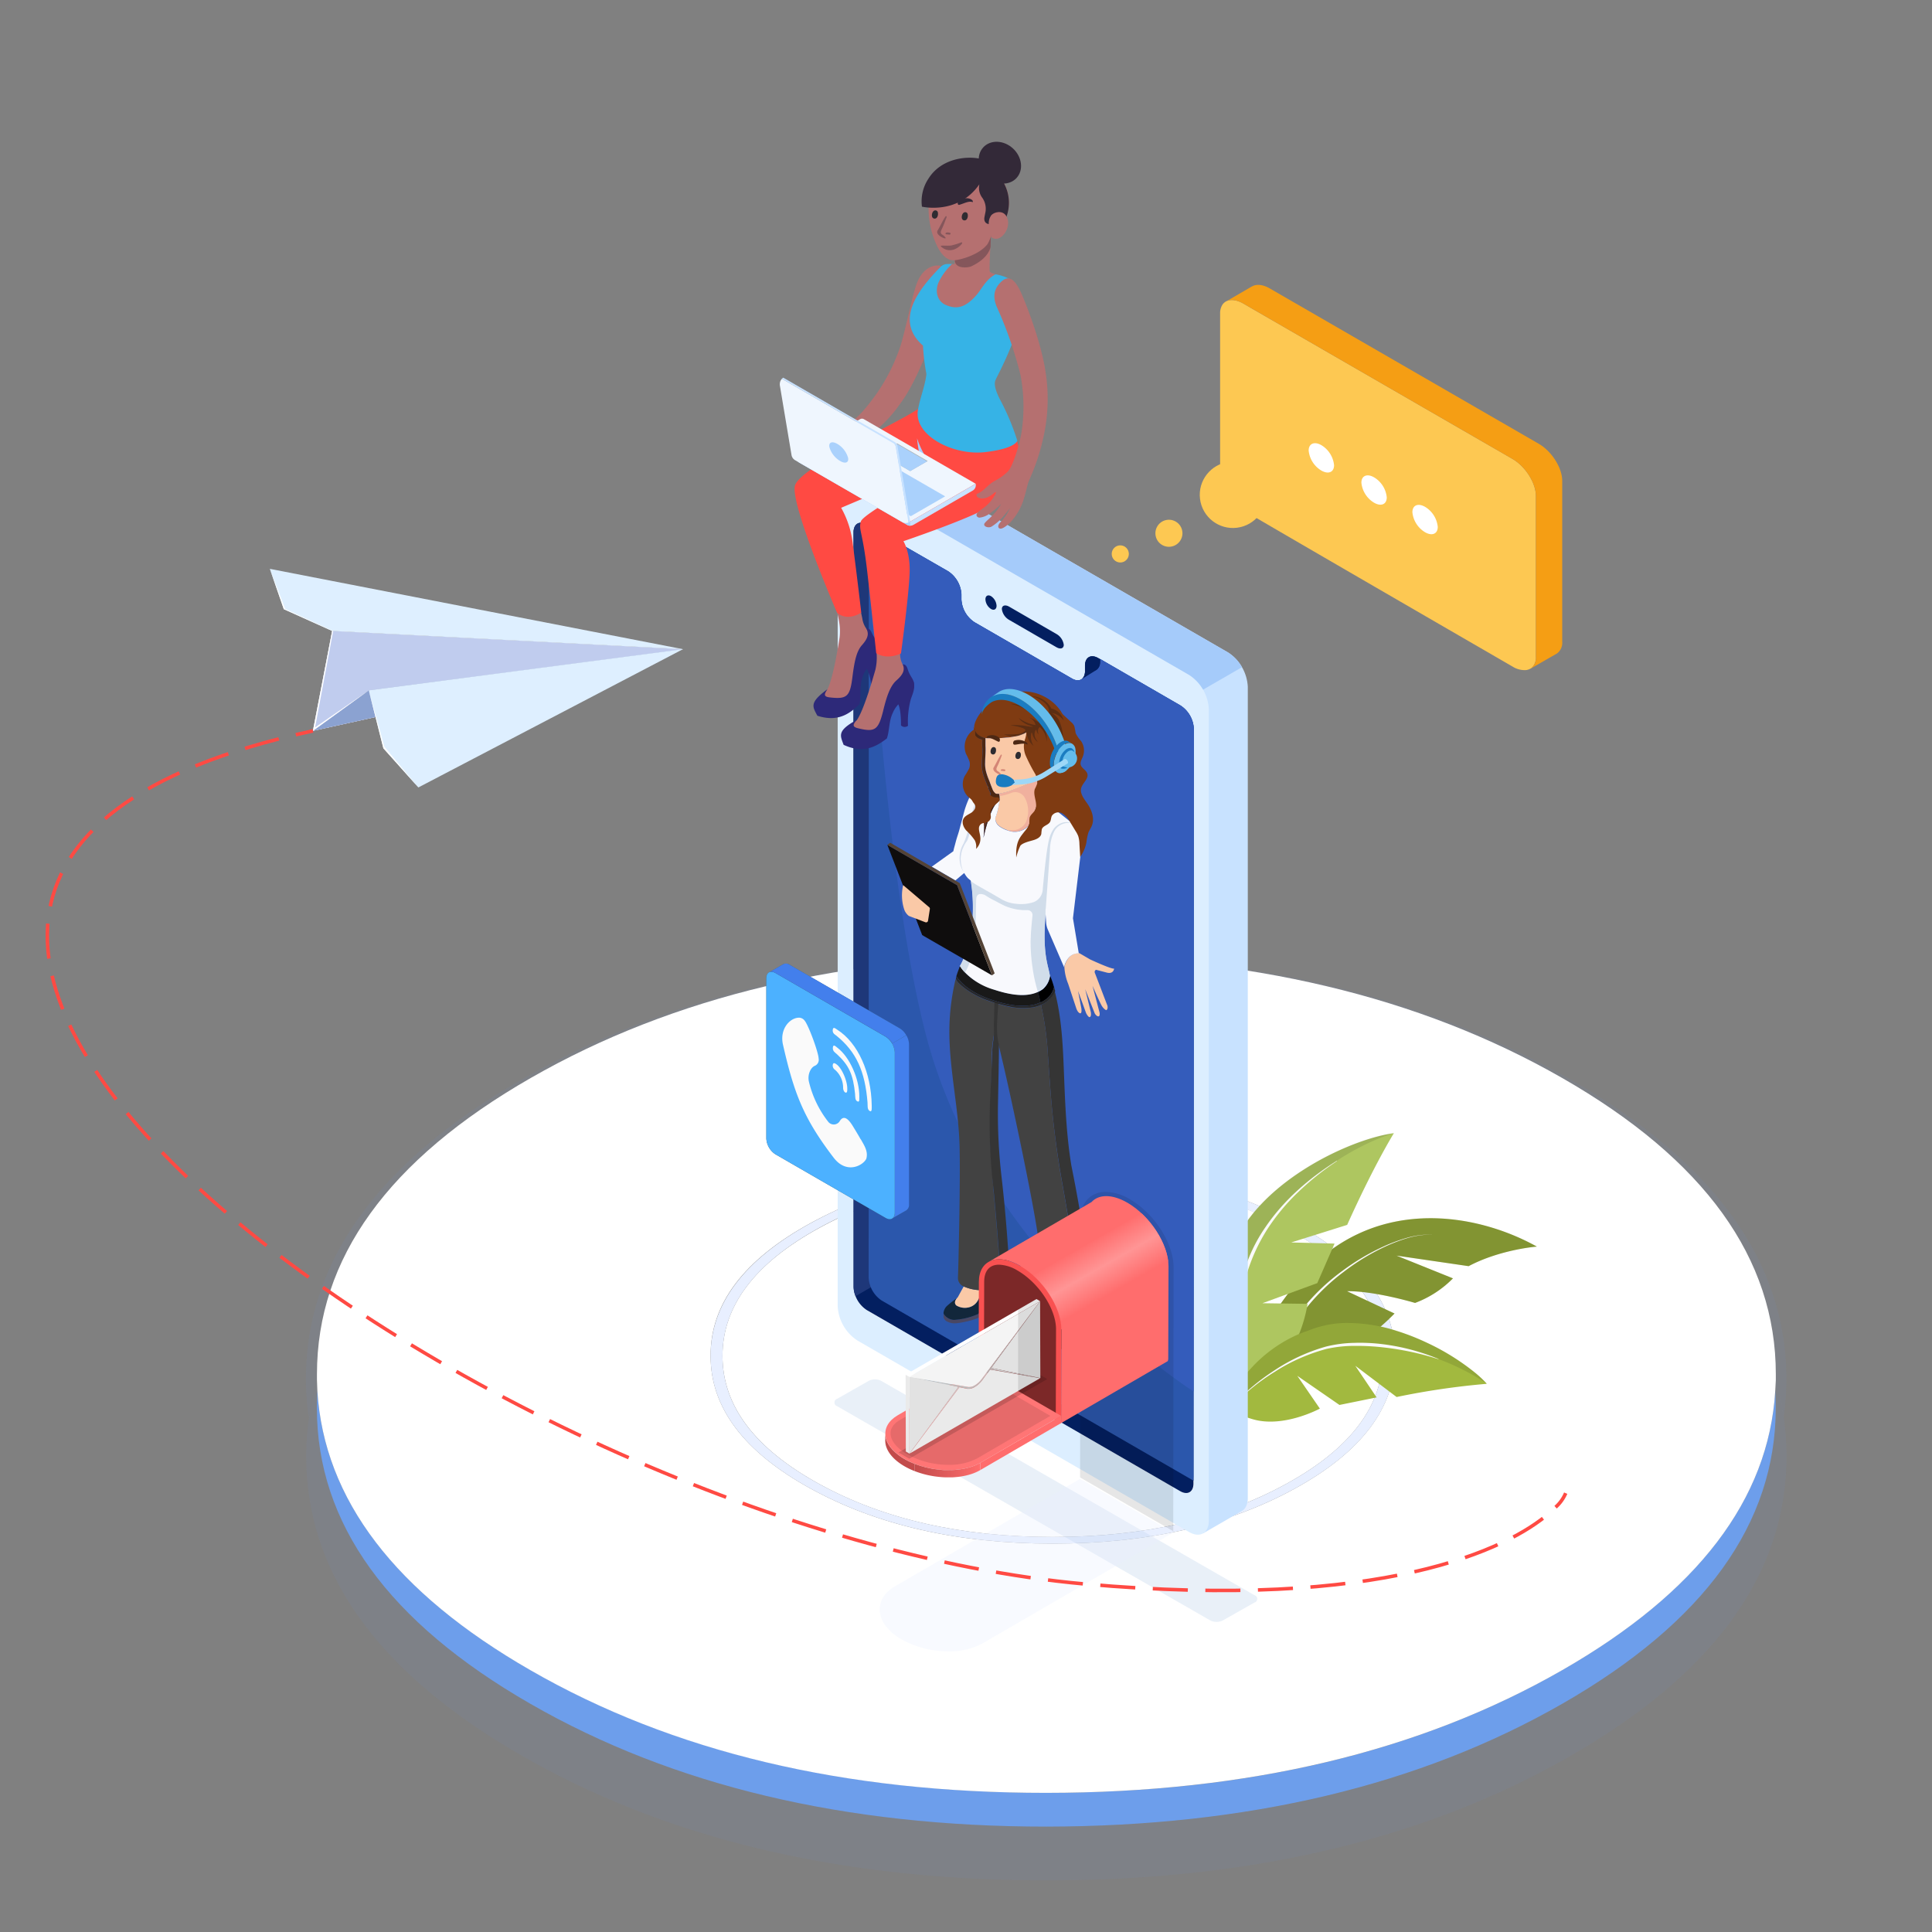 <svg xmlns="http://www.w3.org/2000/svg" xmlns:xlink="http://www.w3.org/1999/xlink" viewBox="0 0 550 550"><rect x="0" y="0" width="550" height="550" fill="#808080" stroke="none"/><defs><style>.cls-1,.cls-80,.cls-81{fill:none;}.cls-2{isolation:isolate;}.cls-3{fill:#708dc9;}.cls-3,.cls-4,.cls-5,.cls-6{fill-rule:evenodd;}.cls-11,.cls-3{opacity:0.1;}.cls-4{fill:#6d9eeb;}.cls-45,.cls-5{fill:#fff;}.cls-51,.cls-6{fill:#e8efff;}.cls-7{fill:#a2b93f;}.cls-8{opacity:0.2;}.cls-9{fill:#fafafa;}.cls-10{fill:#aec660;}.cls-12{fill:#c8e2ff;}.cls-13{fill:#a5cbfa;}.cls-14{fill:#dceeff;}.cls-15{fill:#031f60;}.cls-16{fill:#1e3779;}.cls-17{fill:#2b57ac;}.cls-18{fill:#345cbb;}.cls-19{fill:#6b99d1;}.cls-19,.cls-60{opacity:0.15;}.cls-19,.cls-51{mix-blend-mode:multiply;}.cls-20{fill:#494763;}.cls-21{fill:#12273b;}.cls-22{fill:#fac9a7;}.cls-23{fill:#353535;}.cls-24{fill:#424242;}.cls-25{fill:#191919;}.cls-26{fill:#282828;}.cls-27{fill:#fcd7c2;}.cls-28{fill:#f0b09e;}.cls-29{fill:#f8f9fd;}.cls-30,.cls-32{fill:#c1d2e3;}.cls-31{fill:#d3dded;}.cls-32,.cls-37{opacity:0.7;}.cls-33{fill:#7f3b12;}.cls-34,.cls-37{fill:#4d2814;}.cls-35{fill:#0f0d0d;}.cls-36{fill:#544336;}.cls-38{fill:#1a7cc1;}.cls-39{fill:#64bceb;}.cls-40{fill:#9dd7f7;}.cls-41{fill:#2e2c31;}.cls-42{fill:#d48575;}.cls-43{fill:#fdc852;}.cls-44{fill:#f59e14;}.cls-46{fill:url(#linear-gradient);}.cls-47{fill:#c0ccee;}.cls-48{fill:#deefff;}.cls-49{fill:url(#linear-gradient-2);}.cls-50{fill:#8ba2d1;}.cls-51{opacity:0.3;}.cls-52{fill:#ff6d6d;}.cls-53{clip-path:url(#clip-path);}.cls-54{fill:url(#Dégradé_sans_nom_51);}.cls-55{fill:#f95151;}.cls-56{opacity:0.5;}.cls-57{fill:#ff7575;}.cls-58{fill:url(#Dégradé_sans_nom_30);}.cls-59{fill:#c24b4b;}.cls-60{mix-blend-mode:darken;}.cls-61{clip-path:url(#clip-path-2);}.cls-62{fill:#e2e2e2;}.cls-63{fill:#c9c9c9;}.cls-64{fill:#eaeaea;}.cls-65{fill:#bcbcbc;}.cls-66{fill:#f4f4f4;}.cls-67{fill:#2d2979;}.cls-68{fill:#b57070;}.cls-69{fill:#ff4a43;}.cls-70{fill:#aacaf9;}.cls-71{fill:#36b3e6;}.cls-72{fill:#85565b;}.cls-73{fill:#332938;}.cls-74{fill:#eff6fe;}.cls-75{fill:#aad1fc;}.cls-76{fill:#aeb5b7;}.cls-77{fill:#375a64;}.cls-78{fill:#437fec;}.cls-79{fill:#4cb1ff;}.cls-80,.cls-81{stroke:#ff4a43;stroke-miterlimit:10;}.cls-81{stroke-dasharray:9.98 4.99;}</style><linearGradient id="linear-gradient" x1="1681.07" y1="-2201.1" x2="1667.69" y2="-2248.16" gradientTransform="translate(-2384.33 1368.27) rotate(28.14)" gradientUnits="userSpaceOnUse"><stop offset="0" stop-color="#d4d1d8"></stop><stop offset="1" stop-color="#fff"></stop></linearGradient><linearGradient id="linear-gradient-2" x1="1636.15" y1="-2219.44" x2="1674.8" y2="-2224.76" xlink:href="#linear-gradient"></linearGradient><clipPath id="clip-path"><path class="cls-1" d="M332.65,360.5c0-6.26-5.23-14.37-11.71-18.12-4.36-2.51-8.16-2.41-10.2-.18l-29.35,17.06c2.16-1.26,5.42-1,9.05,1.12l11.71,18.12-.08,26.63,30.42-17.68v-.37l.08.05Z"></path></clipPath><linearGradient id="D&#xE9;grad&#xE9;_sans_nom_51" x1="307.26" y1="355.19" x2="315.08" y2="368.88" gradientTransform="translate(220.94 -106.75) rotate(29.77)" gradientUnits="userSpaceOnUse"><stop offset="0" stop-color="#ff6d6d"></stop><stop offset="0.5" stop-color="#ff9595"></stop><stop offset="1" stop-color="#ff6d6d"></stop></linearGradient><linearGradient id="D&#xE9;grad&#xE9;_sans_nom_30" x1="260.33" y1="418.52" x2="279.05" y2="418.52" gradientUnits="userSpaceOnUse"><stop offset="0" stop-color="#c24b4b"></stop><stop offset="1" stop-color="#ff6d6d"></stop></linearGradient><clipPath id="clip-path-2"><polygon class="cls-1" points="258.91 413.82 258.85 391.93 296.1 370.43 296.17 392.31 258.91 413.82"></polygon></clipPath></defs><g class="cls-2"><g id="Calque_1" data-name="Calque 1"><path class="cls-3" d="M87.88,403.55a77.13,77.13,0,0,1-.78-11q0-50.09,61.7-85.41t149-35.36q87.29,0,149,35.36t61.75,85.37a77.69,77.69,0,0,1-.78,11.05,74.79,74.79,0,0,0-2.3-10.61c0-.57,0-1.13,0-1.7q0-49.41-60.82-84.32T297.88,272.07q-86,0-146.81,34.85T90.21,391.24c0,.52,0,1.05,0,1.57A73.67,73.67,0,0,0,87.88,403.55Z"></path><path class="cls-3" d="M505.5,392.94a74.79,74.79,0,0,1,2.3,10.61,76.47,76.47,0,0,1,.78,11q0,50.09-61.7,85.44t-149,35.32q-87.33,0-149-35.32t-61.7-85.4a77.13,77.13,0,0,1,.78-11,73.67,73.67,0,0,1,2.35-10.74c0,1.08.06,2.16.12,3.23-.09,1.59-.14,3.19-.14,4.8q0,49.34,60.82,84.23T297.84,520q86.07,0,146.9-34.94t60.78-84.23c0-1.62,0-3.23-.15-4.82C505.43,395,505.48,394,505.5,392.94Z"></path><path class="cls-4" d="M90.35,396q2.88,46.24,60.68,79.43,60.83,34.89,146.81,34.94t146.9-34.94q57.81-33.17,60.63-79.45c.1,1.59.15,3.2.15,4.82q0,49.38-60.78,84.23T297.84,520q-86,0-146.81-34.94T90.21,400.84C90.21,399.23,90.26,397.63,90.35,396Z"></path><path class="cls-5" d="M505.37,396q-2.82,46.29-60.63,79.45-60.83,34.89-146.9,34.94T151,475.47Q93.22,442.28,90.35,396c-.06-1.07-.1-2.15-.12-3.23,0-.52,0-1.05,0-1.57q0-49.41,60.86-84.32t146.81-34.85q86,0,146.82,34.85t60.82,84.32c0,.57,0,1.13,0,1.7C505.48,394,505.43,395,505.37,396ZM299.64,334.4q39,0,66.49,15.14T393.65,386q0,21.36-27.52,36.45t-66.44,15.1q-39,0-66.49-15.1T205.68,386q0-21.34,27.52-36.41T299.64,334.4Zm.09-1.85q-40.44,0-69,15.65T202.29,386q0,22.15,28.52,37.8t68.88,15.64q40.35,0,68.87-15.64T397.13,386q0-22.14-28.53-37.79T299.73,332.55Z"></path><path class="cls-6" d="M299.64,334.4q-38.92,0-66.44,15.14T205.68,386q0,21.36,27.52,36.45t66.49,15.1q38.93,0,66.44-15.1T393.65,386q0-21.34-27.52-36.41T299.64,334.4Zm.09-1.85q40.35,0,68.87,15.65T397.13,386q0,22.15-28.57,37.8t-68.87,15.64q-40.37,0-68.88-15.64T202.29,386q0-22.14,28.48-37.79T299.73,332.55Z"></path><g id="Pot"><g id="Plants"><path class="cls-7" d="M418.09,360.45l-20.53-3,16.07,6.47a29.67,29.67,0,0,1-10.79,7s-11.38-3.43-19.36-3.34L397,373.93a69.53,69.53,0,0,1-12.37,10c-4,2.51-12.73,5.88-17.57,7.34a51.8,51.8,0,0,1-6.8,1.6l-.44.08q-1.11-4.64-2.55-9.4c1.63-4.2,7.22-12.94,12.59-19.26,20.58-24.16,50.1-19.2,67.67-9.4C437.52,354.85,427,355.72,418.09,360.45Z"></path><path class="cls-8" d="M418.09,360.45l-20.53-3,16.07,6.47a29.67,29.67,0,0,1-10.79,7s-11.38-3.43-19.36-3.34L397,373.93a69.53,69.53,0,0,1-12.37,10c-4,2.51-12.73,5.88-17.57,7.34a51.8,51.8,0,0,1-6.8,1.6l-.44.08q-1.11-4.64-2.55-9.4c1.63-4.2,7.22-12.94,12.59-19.26,20.58-24.16,50.1-19.2,67.67-9.4C437.52,354.85,427,355.72,418.09,360.45Z"></path><path class="cls-9" d="M407.81,351.47a23.79,23.79,0,0,0-6.91.92,47.78,47.78,0,0,0-6.54,2.48,63.85,63.85,0,0,0-11.91,7.26,59.05,59.05,0,0,0-17.57,21.29h0a.45.45,0,1,1-.82-.39h0a59.78,59.78,0,0,1,18.13-21.27,64.62,64.62,0,0,1,12.09-7.1,48.08,48.08,0,0,1,6.6-2.38A23.6,23.6,0,0,1,407.81,351.47Z"></path><path class="cls-10" d="M396.81,322.6l0,0c-.33.53-5.77,9.36-13.3,26.1l-15.93,5,12.34.32L375,365.28,359.39,371l12.84.18s-1.67,12.76-9.89,19.19c-4.53,3.55-6.89,4.33-8.59,3.14-1.18-.83-2.3-6.67-3.94-11.78s-3-13.62.45-24.62a32.6,32.6,0,0,1,4-8.32C364.2,333.78,385.69,324.08,396.81,322.6Z"></path><path class="cls-11" d="M354.33,362.05h0s0,0,0,0a49.46,49.46,0,0,0-1.74,14.05h0a148.16,148.16,0,0,0,2.16,17.76,2.72,2.72,0,0,1-1-.42c-1.18-.83-2.3-6.67-3.94-11.78s-3-13.62.45-24.62a32.6,32.6,0,0,1,4-8.32c9.92-15,31.41-24.69,42.53-26.17-16.62,5.31-33.26,19.36-40.35,33.88A34.89,34.89,0,0,0,354.33,362.05Z"></path><path class="cls-9" d="M380.53,330.47c-7.88,4.95-15.12,11.21-20.37,19a44.67,44.67,0,0,0-6.06,12.69,43,43,0,0,0-1.57,13.94s0,0,.05,0a0,0,0,0,0,0,0A55.07,55.07,0,0,1,355,362.46a51.26,51.26,0,0,1,5.8-12.55,59,59,0,0,1,8.9-10.67,78.28,78.28,0,0,1,10.91-8.7,0,0,0,1,0-.05-.07Z"></path><path class="cls-7" d="M423.22,393.87h0a32.88,32.88,0,0,0-3-2.85,66.24,66.24,0,0,0-13.83-8.69c-1.83-.87-3.73-1.68-5.68-2.4-1-.36-1.95-.7-2.94-1a45.94,45.94,0,0,0-15.08-2.31,28.81,28.81,0,0,0-7.13,1.09c-.3.09-.61.16-.9.26h0c-.77.25-1.5.52-2.21.79A39.61,39.61,0,0,0,355.9,389.8c-3.28,3.42-6,8.34-6,9.62a2.1,2.1,0,0,0,.06.51c.33,1.57,2.18,2.76,6.59,4.07,8.82,2.64,19.19-3,19.19-3l-6.42-9.33,12,8.29,10.58-2.15-6.07-9,11.76,8.89a215.19,215.19,0,0,1,25.58-3.75Z"></path><path class="cls-11" d="M420.19,391a66.24,66.24,0,0,0-13.83-8.69c-1.83-.87-3.73-1.68-5.68-2.4-1-.36-1.95-.7-2.94-1a45.94,45.94,0,0,0-15.08-2.31,28.81,28.81,0,0,0-7.13,1.09c-.3.09-.61.16-.9.26h0c-.77.25-1.5.52-2.21.79A39.61,39.61,0,0,0,355.9,389.8c-3.28,3.42-6,8.34-6,9.62a2.1,2.1,0,0,0,.06.51,2.46,2.46,0,0,0,.39.86c4.57-5.82,20.43-16.2,29.73-17.61,9.68-1.47,27.36.16,43.14,10.68v0A33.55,33.55,0,0,0,420.19,391Z"></path><path class="cls-9" d="M350.28,400.76a63.1,63.1,0,0,1,12.38-10.55,52.18,52.18,0,0,1,14.79-6.86,36.21,36.21,0,0,1,8.14-1.07,52.15,52.15,0,0,1,8.19.4,61.5,61.5,0,0,1,15.75,4.19,0,0,0,0,1,0,.06s0,0-.05,0a80,80,0,0,0-15.83-3.37,65.84,65.84,0,0,0-8.06-.41,36.13,36.13,0,0,0-8,.87,51.9,51.9,0,0,0-14.72,6.54,62.7,62.7,0,0,0-12.56,10.23,0,0,0,0,1-.06,0A.06.06,0,0,1,350.28,400.76Z"></path></g></g><path class="cls-12" d="M353.51,430.15h0l-11,6.36-1.89-15.43-86.94-50.22a12.47,12.47,0,0,1-5.63-9.76V170.8l-7.87-33.61,11-6.37h0a4,4,0,0,1,4,.4l94.41,54.51a12.43,12.43,0,0,1,5.63,9.75v231C355.21,428.31,354.55,429.58,353.51,430.15Z"></path><path class="cls-13" d="M240.17,137.19l11-6.37h0a4,4,0,0,1,4,.4l94.41,54.51a11.52,11.52,0,0,1,4,4.2L303.2,219,248,187.91V170.8Z"></path><path class="cls-14" d="M238.47,371.86a12.42,12.42,0,0,0,5.63,9.76l94.41,54.52c3.1,1.77,5.62.32,5.62-3.26l0-231a12.39,12.39,0,0,0-5.64-9.75l-94.41-54.5c-3.1-1.8-5.61-.35-5.61,3.25Zm4.53-5.44,0-214.94c0-2.41,1.69-3.36,3.75-2.17L270,162.66a8.43,8.43,0,0,1,3.75,6.51v1.5a8.25,8.25,0,0,0,3.75,6.5l27.7,16a2.68,2.68,0,0,0,2.67.28v0l.21-.13a2.82,2.82,0,0,0,.89-2.3v-1.5c0-2.38,1.67-3.36,3.75-2.16l.55.3,22.89,13.24a8.35,8.35,0,0,1,3.75,6.51l-.07,215c0,2.41-1.67,3.36-3.75,2.17L246.75,373A8.34,8.34,0,0,1,243,366.42Z"></path><path class="cls-15" d="M300.74,180.48l-13.44-7.77c-1.16-.66-2.09-.36-2.09.68a4.17,4.17,0,0,0,2.09,3.09l13.44,7.77c1.15.66,2.09.36,2.09-.68A4.17,4.17,0,0,0,300.74,180.48Z"></path><path class="cls-15" d="M283.7,172.45c0,1-.71,1.42-1.59.91a3.5,3.5,0,0,1-1.58-2.74c0-1,.71-1.41,1.59-.91A3.51,3.51,0,0,1,283.7,172.45Z"></path><path class="cls-15" d="M243,366.42a8.34,8.34,0,0,0,3.75,6.53L336,424.52c2.08,1.19,3.75.24,3.75-2.17v-.82l.07-214.14a8.35,8.35,0,0,0-3.75-6.51l-22.89-13.24-.55-.3c-2.08-1.2-3.75-.22-3.75,2.16V191c0,2.41-1.69,3.38-3.77,2.17l-27.7-16a8.25,8.25,0,0,1-3.75-6.5v-1.5a8.43,8.43,0,0,0-3.75-6.51l-22.61-13-.55-.31c-2.06-1.19-3.75-.24-3.75,2.17Z"></path><path class="cls-16" d="M246.79,149.31l.55.31,4.47,2.58v212L243.56,369a7,7,0,0,1-.56-2.58l0-214.94C243,149.07,244.73,148.12,246.79,149.31Z"></path><path class="cls-17" d="M247.29,363.73a8.34,8.34,0,0,0,3.75,6.53l88.75,51.27.07-214.14a8.35,8.35,0,0,0-3.75-6.51l-22.89-13.24v.67c0,2.41-1.7,3.38-3.78,2.17l-.52-.3V191c0,2.41-1.69,3.38-3.77,2.17l-27.7-16a8.25,8.25,0,0,1-3.75-6.5v-1.5a8.43,8.43,0,0,0-3.75-6.51l-22.61-13Z"></path><path class="cls-18" d="M263.78,295.3c-10.36-39.11-15-108.4-16.45-135.09V149.62l22.61,13a8.43,8.43,0,0,1,3.75,6.51v1.5a8.25,8.25,0,0,0,3.75,6.5l27.7,16c2.08,1.21,3.77.24,3.77-2.17v-.82l.52.3c2.08,1.21,3.78.24,3.78-2.17v-.67l22.89,13.24a8.35,8.35,0,0,1,3.75,6.51l-.06,188.77C338.58,395.38,280.4,358,263.78,295.3Z"></path><path class="cls-15" d="M308,193.3l4.17-2.6a2.73,2.73,0,0,0,1-2.39v-.67l-.55-.3c-2.08-1.2-3.75-.22-3.75,2.16V191A2.82,2.82,0,0,1,308,193.3Z"></path><path class="cls-19" d="M357.1,454.11l-106.23-61a3.93,3.93,0,0,0-3.58,0l-9,5.12a1.09,1.09,0,0,0,0,2.07l106.25,61a4,4,0,0,0,3.58,0l9-5.09A1.09,1.09,0,0,0,357.1,454.11Z"></path><path class="cls-20" d="M268.6,373.78v.84a1.7,1.7,0,0,0,.84,1.49,5,5,0,0,0,2.06.62h.2c1.59,0,6.06-1,7.13-1.77l.09-.07a4.56,4.56,0,0,0,1.57-2.05l2.33-6a10.34,10.34,0,0,1-1.16.28l-2.09,5.42a3.61,3.61,0,0,1-1.24,1.62l-.06,0a19.88,19.88,0,0,1-6.69,1.6,3.66,3.66,0,0,1-2.72-1.42A1.26,1.26,0,0,1,268.6,373.78Z"></path><path class="cls-21" d="M268.6,373.78a1,1,0,0,0,.26.55,3.66,3.66,0,0,0,2.72,1.42,19.88,19.88,0,0,0,6.69-1.6l.06,0a3.61,3.61,0,0,0,1.24-1.62l2.09-5.42a12.8,12.8,0,0,1-1.82.21L278.49,370a4,4,0,0,1-2.9,2.22,4.69,4.69,0,0,1-3.36-.59c-.82-.81-.08-1.77.27-2.15a31.63,31.63,0,0,0-2.79,2.18A3.17,3.17,0,0,0,268.6,373.78Z"></path><path class="cls-22" d="M272.24,371.63a4.65,4.65,0,0,0,3.35.59,4,4,0,0,0,2.9-2.22l1.35-2.72H279a12.52,12.52,0,0,1-4.64-1.05c-.76,1.28-1.64,3-1.71,3.08h0a.12.12,0,0,0,0,0C272.41,369.56,271.28,370.7,272.24,371.63Z"></path><path class="cls-20" d="M283.7,373.06a.34.34,0,0,0,.21.3,1.17,1.17,0,0,0,1,0,.35.35,0,0,0,.22-.3.27.27,0,0,0-.06-.17c-.14-.43-.3-4.56-.29-5.33a5.49,5.49,0,0,1,.26-1.66l-.31.15a11.21,11.21,0,0,1-1,.44,5.35,5.35,0,0,1,.21,1.38c0,.65-.09,4.68-.2,5.07A.27.27,0,0,0,283.7,373.06Z"></path><path class="cls-21" d="M299.5,380.14a7,7,0,0,0,1.18,2.85v0a4.27,4.27,0,0,0,3.54,1.47,4.81,4.81,0,0,0,2.78-1c1.33-1.06,1.64-2.56,1.78-4.17,0-.22,0-.43,0-.64a9.91,9.91,0,0,0-.54-3.54c-.18.1-.38.2-.58.29l-.12.06-.37.16-.06,0a2.73,2.73,0,0,1-1.1,2.13c-1.2.84-4.54,1.28-5.66-1.81l-.26-.08c-.19-.06-.38-.12-.55-.19A9.16,9.16,0,0,0,299.5,380.14Z"></path><path class="cls-22" d="M300.4,376c1.12,3.09,4.46,2.65,5.66,1.81a2.73,2.73,0,0,0,1.1-2.13,10.16,10.16,0,0,1-3.74.74A10.39,10.39,0,0,1,300.4,376Z"></path><path class="cls-22" d="M303,275.25h0a15,15,0,0,0,1.09,4.84l2.28,6.89c.53,1.55,1.2,1.49,1.2,1.49.5-.06.25-1.51.25-1.51l-.93-4.86,2.3,6.31c.64,1.24,1,1.15,1,1.15.59-.18.34-1.42.34-1.42l-1.6-6.54,2.71,6.87c.46.82,1,.88,1,.88.59,0,.38-1.1.38-1.1l-2-7.6c.1.23,1.79,4.08,2.45,5.36s1.43,1.56,1.43,1.56c.62-.22.36-1.27.36-1.27l-3.5-9.15c-.41-.81.27-1.07.27-1.07l3.14.82c1.86.44,2-1.16,2-1.16-.81.2-6.87-2.63-6.87-2.63l-3.05-1.78C304.2,271.22,303.25,274.24,303,275.25Z"></path><path class="cls-23" d="M296.35,286.11a85,85,0,0,1,1.84,12.32c.19,2.91.5,7.19.81,11.41a260.27,260.27,0,0,0,3.51,27.55s1.3,7.17,2.6,15.43c.21,1.29.41,2.61.61,3.93.07.5.15,1,.22,1.52l.18,1.21c.06.41.12.82.17,1.22l.21,1.47c.19,1.43.37,2.82.53,4.15,0,.37.09.74.13,1.09l.09.85c0,.32.07.64.1.95a1.8,1.8,0,0,1,0,.22c.07.64.12,1.26.17,1.84,0,.34,0,.67.07,1a2.64,2.64,0,0,1,0,.28h0c0,.25,0,.49,0,.72v0c0,.14,0,.27,0,.4s0,.15,0,.22,0,.31,0,.45v.3h0c0,.23,0,.44,0,.63v.11c.2-.09.4-.19.58-.29s.52-.29.75-.44a10.69,10.69,0,0,0,1.45-1.09,2.31,2.31,0,0,0,.77-2q-.76-7.14-1.82-14.62c-1.24-8.78-2.71-17.15-4.32-25.1-1.52-9.27-1.8-18.45-2.17-27.8-.28-7.11-.68-14.29-2.41-21.22l-.17-.68A7.48,7.48,0,0,1,296.35,286.11Z"></path><path class="cls-24" d="M273.16,325.91c.29,9.88-.33,35.45-.45,37.75a2.59,2.59,0,0,0,1.51,2.51l.16.07a12.52,12.52,0,0,0,4.64,1.05h.82a12.8,12.8,0,0,0,1.82-.21,10.34,10.34,0,0,0,1.16-.28c.31-.09.62-.19.9-.3a11.21,11.21,0,0,0,1-.44.76.76,0,0,0,0-.15c.22-4.79-1.91-27.07-1.91-27.07l-.93-13.59.45-24.45c0-.56,0-1.09.07-1.6a2.29,2.29,0,0,1,0-.25c0-.08,0-.16,0-.24,0-.31.06-.62.08-.9.06-.54.12-1,.18-1.46l.06-.34,0-.24c.15-.92.3-1.51.35-1.73a16.34,16.34,0,0,0,1.23,3.58v-.08c3.13,12.4,10.89,49.45,11.37,56.09s.74,13.12.8,19.16a2.32,2.32,0,0,0,1.08,2,11.54,11.54,0,0,0,1.93,1c.17.07.36.13.55.19l.26.08a10.39,10.39,0,0,0,3,.42,10.16,10.16,0,0,0,3.74-.74l.06,0,.37-.16.12-.06v-.11c0-.19,0-.4,0-.63h0v-.3c0-.14,0-.29,0-.45s0-.15,0-.22,0-.26,0-.4v0c0-.23,0-.47,0-.72h0a2.64,2.64,0,0,0,0-.28c0-.32,0-.65-.07-1-.05-.58-.1-1.2-.17-1.84a1.8,1.8,0,0,0,0-.22c0-.31-.06-.63-.1-.95l-.09-.85c0-.35-.09-.72-.13-1.09-.16-1.33-.34-2.72-.53-4.15l-.21-1.47c-.05-.4-.11-.81-.17-1.22l-.18-1.21c-.07-.51-.15-1-.22-1.52-.2-1.32-.4-2.64-.61-3.93-1.3-8.26-2.6-15.43-2.6-15.43A260.27,260.27,0,0,1,299,309.84c-.31-4.22-.62-8.5-.81-11.41a85,85,0,0,0-1.84-12.32,10.07,10.07,0,0,1-2.32.7,19.59,19.59,0,0,1-5.58,0l-.63-.1-.42-.08-1.3-.3-.44-.11-.7-.2-.72-.2-.36-.1-.78-.25-1.36-.43a25,25,0,0,1-7-3.57c-1.29-1-2.44-2-2.62-2.81a4.31,4.31,0,0,0-.26.83c-2,9.05-1.85,16.05-1,24.15C271.63,311,272.94,318.47,273.16,325.91Z"></path><path d="M295.47,282.41s.31,1.14.73,3a9.36,9.36,0,0,0,1.6-.95,6.05,6.05,0,0,0,2.26-3.43h0a30.63,30.63,0,0,0-1.09-3.23h0a6.09,6.09,0,0,1-2,3.74,7.7,7.7,0,0,1-1.43.85Z"></path><path class="cls-25" d="M272.25,277.91c2.35,3.44,6.49,5.56,10.34,6.81.75.24,1.54.48,2.36.7.57.16,1.16.3,1.76.42l.45.1.42.08.51.08.43.06.92.11.45,0a14.63,14.63,0,0,0,4-.18,8.81,8.81,0,0,0,1.25-.32,8.27,8.27,0,0,0,1.08-.41c-.42-1.85-.73-3-.73-3-3.76,1.71-8.65.58-12.37-.63s-7.75-3.32-9.8-6.81h0a.08.08,0,0,1,0,0c0,.12-.22.54-.46,1.22Q272.56,276.92,272.25,277.91Z"></path><path class="cls-23" d="M282.86,338.83s2.13,22.28,1.91,27.07a.76.76,0,0,1,0,.15l.31-.15.13-.06a4,4,0,0,0,2.17-3.78c-.31-5.65-.73-11.5-1.28-17.51q-.45-4.94-1-9.68a156.07,156.07,0,0,1-1-20.39c.12-6.37.28-13.35.28-16.87v-.08a21.76,21.76,0,0,1-.55-5.08c0-2.11.28-5.33.38-6.63l.05-.57-.2-.07-.1,0-.25-.08-.63-.19s0,.23,0,.58c0,1.26-.11,4.31-.14,6.42v.44a18.75,18.75,0,0,1-.13,3.43l0,.24-.06.34c-.06.43-.12.92-.18,1.46,0,.28-.05.59-.08.9,0,.08,0,.16,0,.24a2.29,2.29,0,0,0,0,.25c0,.51-.06,1-.07,1.6l-.53,11.85A158.1,158.1,0,0,0,282.86,338.83Z"></path><path class="cls-26" d="M272.25,277.91c2.35,3.44,6.49,5.56,10.34,6.81.75.24,1.54.48,2.36.7.57.15,1.16.3,1.76.42l.45.1.42.08.51.08.43.06.92.11.45,0a14.63,14.63,0,0,0,4-.18l.63-.14a6.32,6.32,0,0,0,.62-.18,8.27,8.27,0,0,0,1.08-.41,9.36,9.36,0,0,0,1.6-.95,6.05,6.05,0,0,0,2.26-3.43l.31,1.15h0a7.48,7.48,0,0,1-4,3.94,9.92,9.92,0,0,1-2.32.7,19.54,19.54,0,0,1-5.57,0,44.18,44.18,0,0,1-6.71-1.77,24.92,24.92,0,0,1-7.05-3.57c-1.29-1-2.44-2-2.62-2.81Z"></path><polyline class="cls-27" points="281.49 253.93 281.45 253.93 281.33 253.84 281.06 253.69 281.03 253.69 280.88 253.6"></polyline><path class="cls-22" d="M295.09,221.92a7.71,7.71,0,0,1-.87.45c-.12.06-.27.15-.42.21l-.75.36a7.3,7.3,0,0,1-.94.43l0,0c-1.68.72-3.49,1.41-4.6,1.8-.39.15-.7.24-.91.3l-.12,0c-.3.09-.6.15-.9.25a6,6,0,0,1-.78.15l-.36.09a1.65,1.65,0,0,1,.09.66,6.17,6.17,0,0,1,0,1.26,21,21,0,0,1-1.18,4.91,2.73,2.73,0,0,0,.42,1.6,1.84,1.84,0,0,0,.64.66,1,1,0,0,0,.27.24,8.6,8.6,0,0,0,2,1h0a3,3,0,0,0,.79.24h0a2.65,2.65,0,0,0,.54.13,5.38,5.38,0,0,0,4.73-1.63c.75-1.63,1.56-3.49,2.19-5.3A13.82,13.82,0,0,0,295.09,221.92Z"></path><path class="cls-28" d="M295.09,221.92a7.71,7.71,0,0,1-.87.45c-.12.06-.27.15-.42.21l-.75.36a6.73,6.73,0,0,1-.94.43l0,0c-1.68.72-3.49,1.41-4.6,1.8-.39.15-.7.24-.91.3l-.12,0c-.3.09-.6.15-.9.25a6,6,0,0,1-.78.15l-.36.09a1.65,1.65,0,0,1,.09.66,13.58,13.58,0,0,0,3.46-.94,3.09,3.09,0,0,1,3.73,1.39,8,8,0,0,1,.32,7,4.32,4.32,0,0,1-2.79,2.17,10.16,10.16,0,0,1-2.53.06,3,3,0,0,0,.79.24h0a2.65,2.65,0,0,0,.54.13,5.38,5.38,0,0,0,4.73-1.63c.75-1.63,1.56-3.49,2.19-5.3A13.82,13.82,0,0,0,295.09,221.92Z"></path><path class="cls-29" d="M305.72,235.05l-.18-.21-.18-.24c-.06-.09-.12-.15-.15-.21h0v0l-.24-.24-.45-.37-.48-.39-4.43-3.52a.52.52,0,0,1-.12-.09l-.33-.24c-.87.3-2.86,1.38-5.9,5.06-.15.18-.3.36-.45.51a5.38,5.38,0,0,1-4.73,1.63,2.65,2.65,0,0,1-.54-.13h0a8.85,8.85,0,0,1-2.86-1.23,1,1,0,0,1-.27-.24,1.84,1.84,0,0,1-.64-.66,2.73,2.73,0,0,1-.42-1.6,21,21,0,0,0,1.18-4.91,4.5,4.5,0,0,0-.06-1.92h-.31v.06l-.33,2.25v.1c-2.29,2.4-3.85,10.08-3.85,10.08.51-4.91.06-5.15-2.08-14.54a12.06,12.06,0,0,0-1.56,2.26,28.23,28.23,0,0,0-1.48,3.55c-.24.69-.51,1.69-1,3.64-.61,2.17-.55,2.08-.85,3.14s-.51,1.53-.9,2.95c-.18.69-.36,1.38-.54,2-.06.27-.12.55-.18.79l-6.14,4.4,6.73,3.91,2.51-2.11c.15.27.33.54.51.81s.27.33.39.48l0,0s0,.06.06.09c.27.27.88.73.91.82.09.57.15,1.14.24,1.71a50.46,50.46,0,0,1,.3,8.31c0,.76-.06,1.45-.15,2.14A32,32,0,0,1,274.26,273c-.36.84-.69,1.5-1,2v0a9.21,9.21,0,0,0,1.44,1.83,18.94,18.94,0,0,0,8.37,4.94c3.7,1.21,8.61,2.35,12.38.63a0,0,0,0,1,0,0,8.6,8.6,0,0,0,1.44-.84,6.17,6.17,0,0,0,2-3.73v0c-.18-1.21-.54-2.38-.78-3.59-1-4.6-.79-9.33-.46-14l.18,2.53a6.1,6.1,0,0,0,.49,1.93l4.6,10.63c.24-1,1.21-4,4.19-3.92l-1.66-10L307.77,242A10.39,10.39,0,0,0,305.72,235.05Z"></path><polygon class="cls-30" points="274.66 248.32 274.66 248.31 274.66 248.31 274.66 248.32"></polygon><path class="cls-31" d="M282.12,223.73a1.07,1.07,0,0,0-.27.12,3,3,0,0,0-.64.33c-.15.06-.24.15-.33.18l-.06.06a2.25,2.25,0,0,0-.24.21c-.21.24-.42.45-.57.63a14,14,0,0,0-2.71,5.94c-.06.18-.21,1-.48,2.52a30.1,30.1,0,0,1-.85,3.8,15.18,15.18,0,0,1-.66,1.84c-.09.12-.18.24-.3.42s-.18.27-.27.42-.18.33-.27.51a3.64,3.64,0,0,0-.27.6,4.34,4.34,0,0,0-.27.66,8.52,8.52,0,0,0-.36,1.6,3.47,3.47,0,0,0-.06.45,6.19,6.19,0,0,0,0,.88,9.14,9.14,0,0,0,.73,3.22,6.93,6.93,0,0,1-1-2.8,8.1,8.1,0,0,1,1.06-5.18c.18-.42.36-.84.51-1.27a25.27,25.27,0,0,0,1.05-3.64,43,43,0,0,1,1.6-6.29c.78-2.17,2.05-4.43,4.21-5.39a.11.11,0,0,1,.07,0l.09-.06h.06s0,0,.06,0l.09,0s0,0,0,.06Z"></path><path class="cls-32" d="M302.44,234.21a4.91,4.91,0,0,0-2.59,1.92,9.8,9.8,0,0,0-1.26,3v0s0,.06,0,.09c-.7,2.81-1.45,10.66-1.75,14.1a4.09,4.09,0,0,1-2.56,3.49,11.41,11.41,0,0,1-5.21.45c-.27,0-.48-.06-.6-.06a8.18,8.18,0,0,1-1.23-.3c-.06,0-.16,0-.22-.06-.27-.09-.54-.18-.81-.3l-.78-.36h0l-.15-.09-3.16-1.84-.58-.33h0s-.09,0-.12-.06v0l-.27-.15a.46.46,0,0,0-.18-.09v0l-2.26-1.3a16.37,16.37,0,0,1-2.31-1.5c.09.57.15,1.14.24,1.71a50.46,50.46,0,0,1,.3,8.31c0,.76-.06,1.45-.15,2.14A32,32,0,0,1,274.26,273a19.79,19.79,0,0,1-1,2v0a9.64,9.64,0,0,0,1.45,1.83c3.73-5.84,2.95-18.82,3.22-21.07.18-1.63,1.57-1.3,2.38-1l.33.21,0,0,.42.27.15.09c.7.43,1.78,1,2,1.09l1.69.9.9.45a15.07,15.07,0,0,0,6.72,1.33,1.39,1.39,0,0,1,1.41,1.5c-.18,1.81-.45,4.64-.48,5.81,0,.61-.06,1.18-.06,1.78v0a50.71,50.71,0,0,0,.48,6.75,46.24,46.24,0,0,0,1.57,7.37,0,0,0,0,1,0,0,8.6,8.6,0,0,0,1.44-.84,6.17,6.17,0,0,0,2-3.73v0c-.18-1.21-.54-2.38-.78-3.59-1-4.6-.79-9.33-.46-14,0-.24,0-.51,0-.75v-.15c0-.21,0-.39.07-.6.39-5.51.81-11,1.2-16.56a12.32,12.32,0,0,1,1.26-5.52,4.5,4.5,0,0,1,4.88-2.19v0A3.63,3.63,0,0,0,302.44,234.21Z"></path><line class="cls-1" x1="280.5" y1="211.37" x2="280.69" y2="211.25"></line><line class="cls-1" x1="279.25" y1="212.24" x2="279.4" y2="212.14"></line><path class="cls-33" d="M277.42,207.47a12.29,12.29,0,0,1,4.06-5.84,8.21,8.21,0,0,0-1.68,2.62,14.85,14.85,0,0,0-.54,3.34c-.06,1.17-.15,1.68.18,2.08a1.42,1.42,0,0,0,1.05.45v.09a15.51,15.51,0,0,0-.6-.18C279,209.7,277.57,209,277.42,207.47Z"></path><path class="cls-33" d="M304.13,220.81v0c-.42,2.77-2.29,6-4.55,9a76.79,76.79,0,0,1-9.15,10c0-.06.18-.33.39-.76.42-.84,1.17-2.31,2-4s1.56-3.49,2.19-5.3a13.82,13.82,0,0,0,.12-7.86l-.09-.3a37.32,37.32,0,0,0-2.22-6.32,10.68,10.68,0,0,1-.76-6.51,1.3,1.3,0,0,1,0-.15.36.36,0,0,1,0-.15l-.18.09a1.22,1.22,0,0,0-.27.15.43.43,0,0,0-.18.06.23.23,0,0,1-.15.06s-.06,0-.09.06a.51.51,0,0,0-.15.06l-.24.09,0,0a3.94,3.94,0,0,0-.45.15.94.94,0,0,1-.3.12,2.07,2.07,0,0,1-.61.19s0,0-.06,0a3.83,3.83,0,0,1-.84.21,10.87,10.87,0,0,1-2,.27,39,39,0,0,1-5,.21h-.3a6.84,6.84,0,0,1-.81-.06,15.51,15.51,0,0,0-.6-.18c-.87-.33-2.32-1.06-2.47-2.56a3.07,3.07,0,0,1,.06-1.15c.54-2.16,2.83-5.33,6.38-7.34a1,1,0,0,1,.36-.18,13.87,13.87,0,0,1,5.21-1.66l0,0a11,11,0,0,1,4-.06,12.68,12.68,0,0,1,3.43,1.08,12.92,12.92,0,0,1,4.1,3,10,10,0,0,1,2.25,3.89.38.38,0,0,1,0,.18C305.12,212.17,305,217.19,304.13,220.81Z"></path><path class="cls-33" d="M280.1,235.44c0-2.56-.66-4.49-2.26-11.47-.27-1.18-.54-2.5-.87-4a26.71,26.71,0,0,1,.21-12c.54.81,1.2,2.2,1.84,2.41a.56.56,0,0,0,.21.06,1.9,1.9,0,0,0,.39.12,18.05,18.05,0,0,0,0,2.23c.12,1.53-.09,3.13-.09,4.69a8.7,8.7,0,0,0,.3,2.78,19.36,19.36,0,0,0,.63,1.86c.06.12.15.39.27.66a.51.51,0,0,0,.06.15c.27.76.66,1.75.75,2a6.11,6.11,0,0,0,.31.63.23.23,0,0,0,0,.09C281.94,226.26,282.27,229.9,280.1,235.44Z"></path><path class="cls-34" d="M284.41,226h0l-.38,0a1.29,1.29,0,0,1-.83-.33,3.25,3.25,0,0,1-.75-1.19c-.09-.21-.48-1.2-.76-2a.51.51,0,0,1-.06-.15c-.12-.27-.21-.54-.27-.66a18.65,18.65,0,0,1-.63-1.87,8.61,8.61,0,0,1-.3-2.77c0-1.56.21-3.16.09-4.69a15.4,15.4,0,0,1,0-1.72v0a2.56,2.56,0,0,1,0-.48,15.51,15.51,0,0,0-.6-.18c-.87-.33-2.32-1.06-2.47-2.56-.18.45-.11,0-.23.58a2.57,2.57,0,0,0,1.83,2.4.56.56,0,0,0,.21.06,1.9,1.9,0,0,0,.39.12,18.05,18.05,0,0,0,0,2.23c.12,1.53-.09,3.13-.09,4.69a8.7,8.7,0,0,0,.3,2.78,19.36,19.36,0,0,0,.63,1.86c.06.12.15.39.27.66a.51.51,0,0,0,.06.15c.27.76.66,1.75.75,2a5.33,5.33,0,0,0,.37.76l0,0c.06.58.39,4.22-1.78,9.76a24.63,24.63,0,0,1-.18,3.07s1.56-7.68,3.85-10.08l.7-.49A4.5,4.5,0,0,0,284.41,226Z"></path><path class="cls-22" d="M295.09,221.92a7.71,7.71,0,0,1-.87.45c-.12.06-.27.15-.42.21l-.75.36a6.73,6.73,0,0,1-.94.43l0,0c-1.68.72-3.49,1.41-4.6,1.8-.39.15-.7.24-.91.3l-.12,0c-.3.09-.6.15-.9.25a6,6,0,0,1-.78.15l-.36.09h0c-.13,0-.19,0-.28,0a.66.66,0,0,1-.24,0,.44.44,0,0,1-.21,0,.18.18,0,0,1-.12,0,1,1,0,0,0-.18-.09,3,3,0,0,1-.93-1.39c-.09-.21-.48-1.2-.76-2a.51.51,0,0,1-.06-.15c-.12-.27-.21-.54-.27-.66a18.65,18.65,0,0,1-.63-1.87,8.61,8.61,0,0,1-.3-2.77c0-1.56.21-3.16.09-4.69,0-.61,0-2.08,0-2.23a6.84,6.84,0,0,0,.81.06h.3a39,39,0,0,0,5-.21,10.87,10.87,0,0,0,2-.27,3.83,3.83,0,0,0,.84-.21s0,0,.06,0a1.25,1.25,0,0,0,.31-.07.76.76,0,0,0,.3-.12.94.94,0,0,0,.3-.12,3.94,3.94,0,0,1,.45-.15l0,0,.24-.09a.51.51,0,0,1,.15-.06c.06,0,.09,0,.12,0l.12-.09a.43.43,0,0,1,.18-.06,1.22,1.22,0,0,1,.27-.15l.18-.09a.36.36,0,0,0,0,.15,1.3,1.3,0,0,0,0,.15,10.68,10.68,0,0,0,.76,6.51,37.32,37.32,0,0,1,2.22,6.32Z"></path><polygon class="cls-35" points="252.6 240.51 262.53 266.2 263.23 266.61 282.4 277.67 281.9 276.38 273.14 253.71 272.47 251.98 267.9 249.35 267.02 248.84 253.86 241.24 252.6 240.51"></polygon><polygon class="cls-36" points="252.6 240.51 253.86 241.24 267.02 248.84 267.9 249.35 272.47 251.98 273.14 253.71 281.9 276.38 282.4 277.67 283.16 277.1 273.49 252.09 273.22 251.41 268.14 248.46 267.84 248.28 253.42 239.91 252.6 240.51"></polygon><path class="cls-22" d="M264.71,258.78l-.52,3.34a.56.56,0,0,1-.74.43l-4.72-1.8a4,4,0,0,1-1.39-2.07,12.88,12.88,0,0,1-.23-6.71l7.42,6.31A.55.55,0,0,1,264.71,258.78Z"></path><path class="cls-33" d="M277.26,207.71A5.75,5.75,0,0,0,275,214.6a16.86,16.86,0,0,1,1,2.18,3.35,3.35,0,0,1-.11,2,21.26,21.26,0,0,1-1.27,2.15A5.06,5.06,0,0,0,275.8,227a5.23,5.23,0,0,1,.75.65c.21.25.34.55.53.82a4.06,4.06,0,0,1,.48.69c.37.84-.34,1.76-1.11,2.24s-1.69.84-2.14,1.63c-.61,1.07-.05,2.45.75,3.38a16.7,16.7,0,0,1,2.42,2.78,3.91,3.91,0,0,1,.38,2.47,4.13,4.13,0,0,0,.92-1.33c1-2.26-.76-4.13.2-5.43.72-1,2-.31,2.78-1.42s-.24-1.79.41-3.12,2.5-1.93,2.37-2.78a.75.75,0,0,0-.19-.4c-.25-.27-.68-.18-1-.18a2.42,2.42,0,0,1-1.93-1.32,12.35,12.35,0,0,1-.88-2.28c-.62-1.69-1.68-3.18-2.28-4.88-1.2-3.37-.44-7.08-.68-10.66a1.79,1.79,0,0,0-.45-.9"></path><path class="cls-33" d="M302,202.83l2.88,2.68a3.61,3.61,0,0,1,.93,1.13,17.44,17.44,0,0,1,.4,2.06,9.48,9.48,0,0,0,1.57,2.3,4.78,4.78,0,0,1,.48,4.39c-.29.75-.8,1.51-.61,2.3.24,1,1.56,1.52,1.88,2.54.46,1.47-1.36,2.65-1.75,4.15s.83,3.05,1.76,4.39c1.27,1.83,2.11,4.2,1.3,6.26-.28.71-.73,1.33-1,2a15.54,15.54,0,0,0-.55,2.73,10.32,10.32,0,0,1-1.78,4.17c-.07-1.22-.15-2.44-.22-3.66a8,8,0,0,0-.34-2.24,7.88,7.88,0,0,0-.75-1.44l-1.5-2.46a6.45,6.45,0,0,0-2.24-2.55,2.25,2.25,0,0,0-3,.64c-.3.57-.24,1.29-.58,1.83-.55.87-1.93,1-2.29,2a11.94,11.94,0,0,0-.15,1.34c-.22,1-1.32,1.51-2.31,1.8s-3.12.77-3.69,1.63a16.26,16.26,0,0,0-1.14,3.28c-.18-4.23.88-5.48,2.05-7,.65-.87,1.54-1.65,1.68-2.73a13.82,13.82,0,0,1,.08-1.58c.23-.86,1.1-1.38,1.53-2.16,1-1.78-.67-4.06-.05-6a11.1,11.1,0,0,0,.84-2.07,3.36,3.36,0,0,0-.5-1.86A47.84,47.84,0,0,1,292,215.1a6.69,6.69,0,0,1,.41-6,8.35,8.35,0,0,1,1.72-1.69,46.48,46.48,0,0,1,7.83-5"></path><path class="cls-34" d="M294.63,202.53a7.22,7.22,0,0,0-.63-.43C294.2,202.21,294.42,202.39,294.63,202.53Z"></path><path class="cls-37" d="M300.39,203.69a4.32,4.32,0,0,0-.93-.69,4.14,4.14,0,0,1,1,.24,6.2,6.2,0,0,1,2.36,1.87,4.72,4.72,0,0,0-3.55-3.41,6.22,6.22,0,0,0-1.39-1.85,6.78,6.78,0,0,0-4.32-1.68,8.48,8.48,0,0,1,4.2,2.28,3.31,3.31,0,0,1,.88,2,2.87,2.87,0,0,1-.08.68,6.08,6.08,0,0,0-.89-1.21,6.39,6.39,0,0,0-2.85-1.71c.17.06,2.63.95,2.92,2.92a2.86,2.86,0,0,1-.06,1.06,8,8,0,0,0-1.3-1.86,8.44,8.44,0,0,0-4-2.36c1.39.58,3.93,1.91,4.6,4.36,0,.15.07.3.1.46-.12-.17-.25-.33-.38-.5a8.46,8.46,0,0,0-2-1.76,3.91,3.91,0,0,1,1.63,2.38c0,.12,0,.25,0,.38a12,12,0,0,0-2-2.24,11,11,0,0,0-6.66-2.7c0,.12,4.76.62,7.4,4.36a10.37,10.37,0,0,1,.62,1,7.71,7.71,0,0,0-1.1-.76,6.92,6.92,0,0,0-1.74-.7,3.1,3.1,0,0,1,1.76,1.54,2.75,2.75,0,0,1,.18.63,11.43,11.43,0,0,1-1.62-.39,13,13,0,0,1-3.22-1.66,6.44,6.44,0,0,0,3.18,2.16,3.16,3.16,0,0,1,1,.4,19.66,19.66,0,0,1-2.48-.32,17.38,17.38,0,0,0-4-.15c0,.05,1,.09,2.4.47.81.22,1.82.51,1.84.92,0,.22-.27.39-.56.58a3.74,3.74,0,0,1-1.54.54,27.83,27.83,0,0,1-4,.08,7.13,7.13,0,0,0,4.11.41,9.23,9.23,0,0,0,2.36-1,5.33,5.33,0,0,0,.83,2.59,5.22,5.22,0,0,0,1.16,1.29,4.85,4.85,0,0,1-.7-1.79c-.18-1,0-2,.16-2s.15.81.78,1.74c.38.57.83.91.9.86s-1-1.05-.86-2.32c0-.58.32-1.1.44-1.08s.06.3.28.74c.12.24.3.51.36.48s-.24-.62-.07-1.26a1.58,1.58,0,0,1,.45-.74,5.76,5.76,0,0,1,1.58,2.26,5.52,5.52,0,0,1,.36,2,6.13,6.13,0,0,0-1-4.4l-.27-.32a3.38,3.38,0,0,1,1.14.69,3.59,3.59,0,0,1,1.05,2.47,5.74,5.74,0,0,0-1.11-3.85,4.56,4.56,0,0,1,1.65,1.32s.73,1,1.17,4.92a8.41,8.41,0,0,0-1.16-6.22,7.29,7.29,0,0,0-.7-.83,4,4,0,0,1,.66.31c3.55,2.13,2.32,9.84,2.09,11.2l.1-.21a14.13,14.13,0,0,0-.15-11.42A4.71,4.71,0,0,0,300.39,203.69Z"></path><path class="cls-38" d="M301.85,217.94c0,.16,0,.32,0,.46,0,.45,0,.86-.1,1.26,0,.15-.05.28-.08.42h0a.58.58,0,0,1-.19,0,3,3,0,0,0,0-.43,17.19,17.19,0,0,0-.78-4.9s0,0,0,0c-.16-.55-.33-1.08-.54-1.63-1.89-5-5.62-9.78-9.93-12.27-2.8-1.62-5.4-2-7.37-1.23a3.37,3.37,0,0,0-.86.4l-.18.1a6,6,0,0,0-2.37,3.28,6.55,6.55,0,0,1,2.75-5l.17-.11a3.68,3.68,0,0,1,.86-.39c2-.75,4.57-.4,7.37,1.22,4.56,2.64,8.46,7.84,10.23,13.1.17.51.32,1,.45,1.48v0a18.82,18.82,0,0,1,.43,2.19v0A13.87,13.87,0,0,1,301.85,217.94Z"></path><path class="cls-39" d="M303.93,216.5a11.08,11.08,0,0,1-.17,2.06h0a5.86,5.86,0,0,1-.17.75,3,3,0,0,1-1.93.76h0q0-.2.09-.42c.05-.4.08-.81.1-1.26,0-.14,0-.3,0-.46a13.87,13.87,0,0,0-.14-2v0a18.82,18.82,0,0,0-.43-2.19v0c-.13-.5-.28-1-.45-1.48-1.77-5.26-5.67-10.46-10.23-13.1-2.8-1.62-5.4-2-7.37-1.22a3.68,3.68,0,0,0-.86.39l1.58-1.08.49-.33c2.05-1.25,5-1,8.24.82,4.59,2.63,8.51,7.9,10.28,13.2.1.3.18.6.27.91a14.32,14.32,0,0,1,.35,1.4c.07.32.13.65.17,1A14.2,14.2,0,0,1,303.93,216.5Z"></path><path class="cls-39" d="M306.18,214.43a7.82,7.82,0,0,1-1.84,4.16,6.92,6.92,0,0,1-.61.6l-.14.13a3,3,0,0,1-1.93.76h0a.58.58,0,0,1-.19,0,.93.93,0,0,1-.37-.1l-.14-.08a1.17,1.17,0,0,1-.45-.41,2.42,2.42,0,0,1-.46-1.06,5.34,5.34,0,0,1,.22-2.53,3.59,3.59,0,0,1,.14-.43,3.43,3.43,0,0,1,.3-.72s0,0,0,0a5.46,5.46,0,0,1,.58-1v0c.08-.13.17-.24.26-.36a4.16,4.16,0,0,1,.41-.51,5.52,5.52,0,0,1,.49-.48,4.55,4.55,0,0,1,.47-.36,1.5,1.5,0,0,1,.32-.18.85.85,0,0,1,.23-.12,2.11,2.11,0,0,1,1.09-.22,1.11,1.11,0,0,1,.49.12l.17.09a2,2,0,0,1,.92,1.48A4.39,4.39,0,0,1,306.18,214.43Z"></path><path class="cls-38" d="M301.31,211.74a7.25,7.25,0,0,0-2.4,6,2,2,0,0,0,1,1.55l1,.53a1.32,1.32,0,0,1-.45-.4,2.45,2.45,0,0,1-.46-1.07,7.25,7.25,0,0,1,2.4-6.05,3,3,0,0,1,2.11-.88,1.41,1.41,0,0,1,.5.12l-.81-.43C303.52,210.62,302.42,210.8,301.31,211.74Z"></path><path class="cls-38" d="M305.83,214a5.07,5.07,0,0,1-1.69,4.25,1.93,1.93,0,0,1-1.67.58l-.11,0h-.07l-.11-.07s0,0-.05,0l-.06,0a1.07,1.07,0,0,1-.2-.22,1.68,1.68,0,0,1-.32-.74,5.09,5.09,0,0,1,1.68-4.24,2.19,2.19,0,0,1,1.49-.63.86.86,0,0,1,.35.09.22.22,0,0,1,.12.06A1.43,1.43,0,0,1,305.83,214Z"></path><path class="cls-39" d="M305.36,213.74l-.1-.05a.67.67,0,0,0-.28-.06,1.71,1.71,0,0,0-1.19.5,4.06,4.06,0,0,0-1.35,3.39,1.34,1.34,0,0,0,.26.59,1.45,1.45,0,0,0,.16.18l.05,0s0,0,0,0l.09,0s0,0,0,0a.16.16,0,0,0,.09,0,2.43,2.43,0,0,0,1.42.13,2.59,2.59,0,0,0,2.07-3A2.57,2.57,0,0,0,305.36,213.74Z"></path><path class="cls-38" d="M288.92,222.81l-.82.69a4.39,4.39,0,0,1-2.18.6c-1.58,0-2.59-.46-2.4-2,.2-1.86,1.29-1.91,2.8-1.45a5.75,5.75,0,0,1,2.31,1.43Z"></path><path class="cls-40" d="M304.05,217.05a.33.33,0,0,1-.16.3L298,221a15.43,15.43,0,0,1-7.27,2.32l-2.65.14.82-.69-.29-.77,2-.12a13.92,13.92,0,0,0,6.59-2.1l5.74-3.59a.23.23,0,0,1,.23-.14.63.63,0,0,1,.27.08A1.16,1.16,0,0,1,304.05,217.05Z"></path><path class="cls-41" d="M290.6,214.65a.66.66,0,0,0-.8-.61c-.75.13-1.08,1.78-.26,2S290.72,215.34,290.6,214.65Z"></path><path class="cls-41" d="M283.53,213.31a.66.66,0,0,0-.8-.62c-.75.14-1.08,1.79-.26,2.05S283.64,214,283.53,213.31Z"></path><path class="cls-42" d="M285.19,215.05c.06-.14-.15-.35-.25-.2-.75,1.05-1.27,2.33-2.05,3.62-.56.92,1,1.86,1.91,2.05a.13.13,0,0,0,.12-.2,2.94,2.94,0,0,0-.94-.81c-.64-.45-.16-1.11.14-1.76C284.55,216.83,284.83,216,285.19,215.05Z"></path><path class="cls-42" d="M286.07,219.07c-.29-.09-1-.2-1.15.1a.12.12,0,0,0,0,.16c.12.13.22.12.4.13s.41.06.61.07S286.35,219.16,286.07,219.07Z"></path><path class="cls-34" d="M284.2,211.14c-.64-.22-2.53-1.49-3.28-1-.08-.23-.07-.4.26-.6a3.2,3.2,0,0,1,3.16.37C284.76,210.13,284.81,211.36,284.2,211.14Z"></path><path class="cls-34" d="M288.85,212c.71,0,2.86-.66,3.59,0,.12-.19.13-.35-.19-.63a3.92,3.92,0,0,0-3.39-.56C288.39,210.88,288.17,212,288.85,212Z"></path><path class="cls-43" d="M347.34,135V89.27a4.55,4.55,0,0,1,.62-2.46,2.78,2.78,0,0,1,.78-.82.94.94,0,0,1,.12-.09l.19-.11.16-.07c1.21-.56,2.91-.36,4.8.73l3.19,1.85,73.37,42.35c3.68,2.13,6.66,6.84,6.66,10.52v45.77a4.06,4.06,0,0,1-1,3,2.61,2.61,0,0,1-.44.37l-.05,0-.1.05a3.14,3.14,0,0,1-1.36.41,6.46,6.46,0,0,1-3.67-1S352.63,144.66,352,144.09C349.29,141.68,347.34,138,347.34,135Z"></path><path class="cls-44" d="M349.21,85.72c1.21-.56,2.91-.36,4.8.73l3.19,1.85,73.37,42.35c3.68,2.13,6.67,6.84,6.67,10.52V187a3.76,3.76,0,0,1-1.54,3.37l7.29-4.2a2,2,0,0,0,.25-.14h0a3.77,3.77,0,0,0,1.49-3.34V136.86c0-3.69-3-8.4-6.67-10.52L361.51,82.13c-2-1.17-3.86-1.31-5.08-.58l-.05,0Z"></path><path class="cls-45" d="M402.08,145.82a7.48,7.48,0,0,0,3.61,5.7c2,1.15,3.61.47,3.61-1.53a7.51,7.51,0,0,0-3.61-5.7C403.69,143.14,402.08,143.82,402.08,145.82Z"></path><path class="cls-45" d="M387.56,137.41a7.5,7.5,0,0,0,3.61,5.7c2,1.16,3.61.47,3.61-1.52a7.47,7.47,0,0,0-3.61-5.7C389.18,134.74,387.56,135.42,387.56,137.41Z"></path><path class="cls-45" d="M372.55,128.26a7.48,7.48,0,0,0,3.62,5.7c2,1.15,3.61.47,3.61-1.53a7.53,7.53,0,0,0-3.61-5.7C374.17,125.58,372.55,126.27,372.55,128.26Z"></path><circle class="cls-43" cx="350.98" cy="140.88" r="9.44" transform="translate(-14.58 43.94) rotate(-7.02)"></circle><circle class="cls-43" cx="332.77" cy="151.79" r="3.85" transform="translate(-25.97 80.52) rotate(-13.28)"></circle><circle class="cls-43" cx="318.92" cy="157.69" r="2.44"></circle><polygon class="cls-46" points="194.42 184.81 94.56 179.62 89.08 208.06 194.42 184.81"></polygon><polygon class="cls-47" points="194.42 184.81 94.56 179.62 89.08 208.06 194.42 184.81"></polygon><polygon class="cls-48" points="194.42 184.81 94.56 179.62 80.79 173.42 76.82 161.94 194.42 184.81"></polygon><polygon class="cls-49" points="194.42 184.81 104.99 196.53 89.08 208.06 194.42 184.81"></polygon><polygon class="cls-50" points="194.42 184.81 104.99 196.53 89.08 208.06 194.42 184.81"></polygon><polygon class="cls-48" points="194.42 184.81 104.99 196.53 109.14 213.03 119.1 224.17 194.42 184.81"></polygon><polygon class="cls-45" points="119.1 224.17 109.14 213.03 104.99 196.53 89.08 208.06 94.56 179.62 80.79 173.42 76.82 161.94 81.19 173.36 94.84 179.65 89.7 207.08 104.99 196.53 109.43 212.58 119.1 224.17"></polygon><path class="cls-51" d="M334,436.3l-28.92,16.81-25.31,14.7a19.63,19.63,0,0,1-9.81,2.28,27.25,27.25,0,0,1-13.26-3.36c-4-2.3-6.26-5.42-6.26-8.57,0-2.6,1.53-4.93,4.31-6.55l23.79-13.82L307.48,421Z"></path><path class="cls-11" d="M307.48,420.59l.07-73.34c0-4.82,2.87-7.94,7.28-7.94a13.94,13.94,0,0,1,6.79,2.07c7,4.06,12.49,12.59,12.47,19.44L334,435.9Z"></path><path class="cls-52" d="M332.65,360.5c0-6.26-5.23-14.37-11.71-18.12-4.36-2.51-8.16-2.41-10.2-.18l-29.35,17.06c2.16-1.26,5.42-1,9.05,1.12l11.71,18.12-.08,26.63,30.42-17.68v-.37l.08.05Z"></path><g class="cls-53"><rect class="cls-54" x="283.31" y="354.38" width="55.94" height="15.69" transform="translate(-138.77 202.37) rotate(-29.77)"></rect></g><path class="cls-55" d="M290.44,360.38c6.48,3.75,11.73,11.86,11.71,18.12l-.08,26.63-23.48-13.56.07-26.63C278.68,358.67,284,356.64,290.44,360.38Z"></path><path class="cls-56" d="M280.11,390.69l.07-25.75c0-3.17,1.51-4.91,4.23-4.91a11,11,0,0,1,5.27,1.67c6.05,3.5,11,11,10.95,16.79l-.07,24Z"></path><polygon class="cls-52" points="302.08 403.06 302.07 405.13 279.05 418.51 279.05 416.44 302.08 403.06"></polygon><path class="cls-57" d="M302.08,403.06l-23,13.38c-5.41,3.15-15.06,2.66-21.55-1.08s-7.35-9.33-1.94-12.48l23-13.38Z"></path><path class="cls-11" d="M270,417A24.11,24.11,0,0,1,258.27,414c-3-1.71-4.74-3.93-4.74-5.94s1.52-3.16,2.8-3.9l22.26-12.94L299,403.07l-20.75,12.06A17,17,0,0,1,270,417Z"></path><path class="cls-58" d="M276.43,417.59a16.73,16.73,0,0,1-2.32.57c-.55.1-1.11.18-1.69.24s-1,.09-1.55.1-1,0-1.51,0-1,0-1.54-.08l-1.59-.18c-.58-.08-1.15-.18-1.72-.3s-1.27-.29-1.89-.47c-.78-.22-1.55-.48-2.29-.77v2.07c.74.29,1.5.55,2.28.77.62.18,1.26.34,1.9.47s1.14.22,1.71.3,1.06.13,1.6.18,1,.07,1.53.08,1,0,1.51,0,1-.05,1.56-.1,1.14-.14,1.69-.24a16.59,16.59,0,0,0,2.31-.57,13.32,13.32,0,0,0,2.63-1.15v-2.07A13,13,0,0,1,276.43,417.59Z"></path><path class="cls-59" d="M257.5,415.36c-3.63-2.1-5.5-4.78-5.49-7.28v2.07c0,2.5,1.87,5.18,5.5,7.28a21.68,21.68,0,0,0,2.83,1.35v-2.07A21.68,21.68,0,0,1,257.5,415.36Z"></path><polygon class="cls-60" points="255.78 413.49 295.06 390.81 298.13 392.59 258.85 415.27 255.78 413.49"></polygon><g class="cls-2"><g class="cls-61"><path class="cls-62" d="M296.1,370.43l-13.94,19,14,2.88-.07-21.88"></path><polyline class="cls-62" points="258.85 391.93 258.91 413.82 272.85 394.81 258.85 391.93"></polyline><path class="cls-63" d="M296.17,392.31l-37.26,21.51,37.26-21.51m-23.32,2.5-13.94,19,14.23-18.95-.29-.06m9.31-5.38-.28.4,14.29,2.48-14-2.88"></path><path class="cls-64" d="M281.88,389.83l-2.19,3a7.33,7.33,0,0,1-2.17,2,3.33,3.33,0,0,1-2.18.53l-2.2-.45-14.23,18.95,37.26-21.51-14.29-2.48"></path><path class="cls-65" d="M296.1,370.43l-16.66,22.19a6.55,6.55,0,0,1-1.93,1.75,3,3,0,0,1-1.92.47l-16.74-2.91,14,2.88.29.06,2.2.45a3.33,3.33,0,0,0,2.18-.53,7.33,7.33,0,0,0,2.17-2l2.19-3,.28-.4,13.94-19"></path><path class="cls-66" d="M296.1,370.43l-37.25,21.5,16.74,2.91a3,3,0,0,0,1.92-.47,6.55,6.55,0,0,0,1.93-1.75l16.66-22.19"></path></g></g><g class="cls-2"><polygon class="cls-64" points="258.91 413.82 257.87 413.21 257.81 391.33 258.85 391.93 258.91 413.82"></polygon><polygon class="cls-45" points="258.85 391.93 257.81 391.33 295.06 369.82 296.1 370.43 258.85 391.93"></polygon></g><polygon class="cls-11" points="296.1 370.43 295.06 369.82 289.83 372.84 289.83 396.02 296.17 392.31 296.1 370.43"></polygon><path class="cls-67" d="M250.16,183.2c.91,1.86.28,3.54-.06,5.26a24.14,24.14,0,0,0,.12,7.63,1.51,1.51,0,0,1-2,.13s-.72-7.1-2.53-6.3Z"></path><path class="cls-68" d="M235.56,196.21c1.61-3.05,3.12-12.6,3.47-14.8a14.87,14.87,0,0,0-.12-4.24c-.48-3.11-2.69-10.78-2.69-10.78l6.75-2.18,2.5,11.79a6.62,6.62,0,0,0,1.45,3.35,31.71,31.71,0,0,1,2.49,3.92c.53,1.28,1.36,2.62-.58,4.61a28.1,28.1,0,0,0-4.28,5.08c-1.19,1.92-.8,4.21-2.8,6.55s-6.49,1.31-7.39.7C233.08,199.36,233.36,198.43,235.56,196.21Z"></path><path class="cls-67" d="M236.17,198.53c4.92.57,5.8-.18,6.49-5.73.54-4.26,1.1-7.32,2.71-9.13,1.94-2.17,1.94-3.4,1.24-4.76.47-.09,1,.06,1.49,1.07,1,2.29,2.14,2.56,2.39,4.26a5,5,0,0,1-1.88,4.32,8,8,0,0,0-3.14,4.45c-.84,2.51-.28,5.11-.78,7.42-3,3-6.34,5.13-12,3.33-1.37-2.59-2.39-3.72,2.87-7.55C234.68,197.54,234.31,198.31,236.17,198.53Z"></path><path class="cls-67" d="M260,193.82c.68,2-.15,3.55-.7,5.21a23.86,23.86,0,0,0-.81,7.58,1.5,1.5,0,0,1-2-.1s.15-7.14-1.75-6.57Z"></path><path class="cls-68" d="M243.93,205c2-2.84,4.64-12.13,5.26-14.28a15.1,15.1,0,0,0,.39-4.21c-.09-3.15-.86-9.32-1.09-11.08l9.05-1.74-1.3,12.45a6.6,6.6,0,0,0,1,3.51,32.32,32.32,0,0,1,2,4.2c.37,1.33,1,2.76-1.14,4.5a28.06,28.06,0,0,0-4.87,4.52c-1.41,1.75-1.31,4.08-3.58,6.16s-6.6.5-7.42-.21C241.08,207.77,241.48,206.88,243.93,205Z"></path><path class="cls-67" d="M244.26,207.32c4.81,1.17,5.77.53,7.14-4.89,1-4.16,2-7.13,3.8-8.73,2.19-1.93,2.34-3.14,1.81-4.57.48,0,1,.18,1.35,1.24.71,2.4,1.81,2.8,1.85,4.52a5,5,0,0,1-2.39,4.05,8,8,0,0,0-3.66,4c-1.15,2.39-.91,5-1.68,7.27-3.34,2.6-6.92,4.32-12.32,1.83-1-2.73-1.91-4,3.77-7.13C242.89,206.15,242.44,206.88,244.26,207.32Z"></path><path class="cls-68" d="M256.08,115.17c-2.72,3.93-5.55,6.42-9.16,9.52a47.7,47.7,0,0,0-3.12,3.61,13.88,13.88,0,0,1-6.15,4.09c-2.07.54-3,.39-3.29,0s-.19-1,.72-1.34a11.6,11.6,0,0,0,4-2.16s-1.93.89-3.14,1.31a12.38,12.38,0,0,1-3.41.67c-1.14,0-2.33-1.33-1.43-1.71s1.73-.43,3.52-1.09a11,11,0,0,0,2.66-1.37,22.38,22.38,0,0,1-3.79.78,5.74,5.74,0,0,1-3.16-.36c-.54-.23-1-1.2.2-1.52s2.63-.17,4.56-1c1.4-.65,2.28-1.31,2-1.45s-1.1.3-2.52.2-2.72-1-2.7-1.75.3-.34,1.68-.46,2.47-.74,4.44-.75a13.66,13.66,0,0,0,4.37-.52c1.51-.44,4.86-4.47,7.44-8.16a54.15,54.15,0,0,0,6.59-13.34c1.54-5.09,3.39-14.61,4.69-17.91s3.58-4.81,5.74-4.88c2.54-.08,3.62,3.25,2.95,6.13C268.58,86.71,263,106.14,256.08,115.17Z"></path><path class="cls-69" d="M288.81,123.39c3.12,8.43,2.63,15.38-8.43,21.53-5.88,3.27-23.19,9.15-23.19,9.15s2,3.17,1.76,9.08c-.27,6.92-2.46,22.87-2.46,22.87s-3.82,2-7.05-.08c0,0-1.45-13.52-2.53-23-1.34-11.81-2.48-11.86-1.88-14.41.54-2.25,17.7-11.15,21.21-14.86l-.58-.21-26.2,11.1A27,27,0,0,1,242.79,155c1.23,9.32,2.39,19.38,2.39,19.38s-3.72,2.69-6.89.05c0,0-13.77-31.84-11.91-36.41,2.46-6.05,34.73-19.93,36.05-22.6Z"></path><path class="cls-70" d="M266.24,133.7a25.18,25.18,0,0,1-5.17-8.92,36.88,36.88,0,0,0,1.11,6.27c.8,2.63-17,11.1-17,11.1l20.46-8.66Z"></path><path class="cls-68" d="M282.08,67.35s-.51,9.18-.34,9.86,3.61,1.31,4.58,2.11-5,10.14-8,11.53-12.42-2.11-13.09-6.77c-.61-4.3,2.67-7.65,3.93-8.82a18.69,18.69,0,0,1,2.59-.07l.26-4.46C276.12,69.41,282.08,67.35,282.08,67.35Z"></path><path class="cls-71" d="M283.38,78.09c2.58.39,5.53,1.76,5.94,3.17.48,1.65,1.53,9.42-.69,15.34a109.57,109.57,0,0,1-5.74,12.48s-10.12,3-19.14-2.5a60.89,60.89,0,0,1-1-8.2c-8-7-1.74-15.54,5-22.39a2.84,2.84,0,0,1,2-.84c.48,0,1,0,1.3,0a17.18,17.18,0,0,0-3.84,5.2c-1.17,2.67-.29,5.46,2,6.45,3.27,1.44,5.66.57,8.42-2.41C279.5,82.4,280.39,79.78,283.38,78.09Z"></path><path class="cls-72" d="M271.81,74.34l.21-3.61,2.92-1,7.14-2.42S282,69,282,70.23c0,0-.29,3.14-5.48,5.59C275.56,76.25,272.1,76.58,271.81,74.34Z"></path><path class="cls-68" d="M264.57,56h0c.91-5.91,5.48-10.31,11.57-10a11.69,11.69,0,0,1,5.94,21.37,12.82,12.82,0,0,1-.92,2.07c-2.29,3.08-7.88,4.64-9.77,4.67-1.63,0-3.28-1.37-4.58-4A24.86,24.86,0,0,1,264.57,56Z"></path><path class="cls-73" d="M265.78,51.26a11.59,11.59,0,0,1,12.16-5,11.8,11.8,0,0,1,9.23,10.37,11.66,11.66,0,0,1-5.09,10.76c.13-.4,3.21-5,.05-6a3.8,3.8,0,0,0-.65,2.4s-1.57-.14-1.22-2c.1-.51.19-1,.28-1.4a5.44,5.44,0,0,0-.9-4.08,4.69,4.69,0,0,1-.83-3.83,15.7,15.7,0,0,1-8.91.69A8,8,0,0,1,265.78,51.26Z"></path><path class="cls-68" d="M282.08,67.35s.29.58,1.43.64c2.14.1,4.64-3.86,2.91-6.56-1.07-1.68-3.5-1.09-4.29-.08Z"></path><path class="cls-71" d="M283.52,107.88c-.63,1.2-.32,2.82,1,5.55a68.43,68.43,0,0,1,5.08,12c-.17.73-1.95,2.45-9.26,3.29-8.93,1-20-4.67-19.06-11.74.6-3.77,2-6.73,2.45-10.45S283.52,107.88,283.52,107.88Z"></path><path class="cls-73" d="M273.1,58.32c.74-.17,3-1.35,3.77-.74.12-.24.13-.44-.21-.7-.78-.6-2.11-.61-3.57,0C272.59,57.13,272.38,58.49,273.1,58.32Z"></path><path class="cls-73" d="M284.65,50.39s-1.51-4.29-5.53-5.18-11.18-.12-14.79,5.62a11.64,11.64,0,0,0-1.87,8s10.23,2.45,16.35-6.37Z"></path><path class="cls-73" d="M289.38,50.68c-2.06,2.23-5.85,2.09-8.46-.32s-3.07-6.19-1-8.42,5.85-2.08,8.46.33S291.44,48.45,289.38,50.68Z"></path><path class="cls-68" d="M279.38,139.92c1.21-.8,2-2,3.76-3a15.28,15.28,0,0,0,3.78-2.7c1.19-1.19,2.95-6.19,3.87-11.06a48.22,48.22,0,0,0-.28-16.42A113.83,113.83,0,0,0,284,87.89c-1.73-3.64-.76-5.87.82-7.49,1.86-1.9,3.79-1.85,6,3.25s5.71,14.74,6.83,22.23a49.4,49.4,0,0,1-.23,16.73A61.53,61.53,0,0,1,293,136.67c-.57,1.31-.66,2.43-1.45,5.06a17,17,0,0,1-4,7.05c-1.68,1.56-2.53,1.86-3,1.66s-.55-.86.14-1.66a14,14,0,0,0,2.83-4.12s-1.42,1.83-2.36,2.85a13.84,13.84,0,0,1-2.84,2.37c-1,.61-2.64-.11-2-.94s1.41-1.28,2.79-2.82a13.63,13.63,0,0,0,1.89-2.66,26.63,26.63,0,0,1-3.15,2.66,5.86,5.86,0,0,1-3,1.24c-.58,0-1.37-.66-.4-1.57s2.32-1.49,3.74-3.32c1-1.32,1.58-2.4,1.24-2.38s-.89.84-2.22,1.45-2.86.41-3.14-.33S278.17,140.73,279.38,139.92Z"></path><path class="cls-74" d="M226.73,129.8l18.16-10.49a1.07,1.07,0,0,1,1,0l31.86,18.4L259.11,148.5Z"></path><polygon class="cls-75" points="259.28 146.95 269.07 141.3 240.43 124.77 230.58 130.39 259.28 146.95"></polygon><polygon class="cls-76" points="264.09 131.24 263.91 131.34 259.11 134.11 250.57 129.18 250.39 129.08 255.38 126.21 264.09 131.24"></polygon><polygon class="cls-75" points="263.91 131.34 259.11 134.11 250.57 129.18 255.38 126.41 263.91 131.34"></polygon><path class="cls-12" d="M277.79,137.71v.42a1.75,1.75,0,0,1-.87,1.52L260,149.43a1.83,1.83,0,0,1-.88.23,1.8,1.8,0,0,1-.87-.23l-30.63-17.69a1.73,1.73,0,0,1-.88-1.51v-.43l32.38,18.69Z"></path><path class="cls-75" d="M259.11,148.49v1.17a1.8,1.8,0,0,1-.87-.23l-30.63-17.69a1.73,1.73,0,0,1-.88-1.51v-.43Z"></path><path class="cls-74" d="M258.62,148.75a2.05,2.05,0,0,1-1.79-.14L226.33,131a2.11,2.11,0,0,1-1-1.45L222,109.65a2,2,0,0,1,0-.34,2.09,2.09,0,0,1,.61-1.48l31.69,18.3a1.56,1.56,0,0,1,.75,1.08Z"></path><path class="cls-12" d="M259.11,148.5l-.21.11a1.47,1.47,0,0,1-.28.14L255,127.21a1.56,1.56,0,0,0-.75-1.08l-31.69-18.3a2.22,2.22,0,0,1,.42-.32l31.76,18.34a1.54,1.54,0,0,1,.75,1.07Z"></path><path class="cls-75" d="M241.44,130.37a6.73,6.73,0,0,0-3.07-4c-1.48-.85-2.49-.46-2.27.87a6.77,6.77,0,0,0,3.08,4C240.65,132.1,241.67,131.71,241.44,130.37Z"></path><path class="cls-41" d="M275.5,61.11a.71.71,0,0,0-.88-.68c-.84.14-1.21,2-.3,2.27S275.63,61.87,275.5,61.11Z"></path><path class="cls-41" d="M267,60.59a.72.72,0,0,0-.89-.68c-.83.15-1.2,2-.29,2.28S267.15,61.36,267,60.59Z"></path><path class="cls-72" d="M269.49,61.82c.06-.16-.17-.4-.29-.23-.84,1.16-1.41,2.59-2.27,4-.63,1,1.08,2.08,2.11,2.29a.15.15,0,0,0,.14-.23,3.62,3.62,0,0,0-1-.9c-.72-.5-.18-1.23.15-2C268.77,63.79,269.08,62.86,269.49,61.82Z"></path><path class="cls-72" d="M270.46,66.29c-.32-.1-1.06-.23-1.28.1a.15.15,0,0,0,0,.18.53.53,0,0,0,.44.15c.23,0,.46.06.69.07S270.77,66.39,270.46,66.29Z"></path><path class="cls-72" d="M273.66,69a21,21,0,0,1-2.79.87c-1,.15-1.95,0-2.92.07-.17,0-.14.21,0,.3,2.28,2,4.75.59,5.91-.87C274,69.17,273.87,68.89,273.66,69Z"></path><g id="Call_Icon" data-name="Call Icon"><g id="Box"><path class="cls-77" d="M256.18,292.78l-31.36-18.11a1.81,1.81,0,0,0-1.85-.17l-4.05,2.33a1.82,1.82,0,0,0-.76,1.68v45.6a5.74,5.74,0,0,0,2.6,4.5l31.36,18.1a1.81,1.81,0,0,0,1.85.18c.46-.28,3.58-2.07,4-2.34a1.82,1.82,0,0,0,.76-1.68V297.28A5.73,5.73,0,0,0,256.18,292.78Z"></path><path class="cls-78" d="M258.78,297.28v45.58a1.85,1.85,0,0,1-.76,1.69l-3.93,2.26a1.91,1.91,0,0,0,.63-1.6V299.62a5.35,5.35,0,0,0-.76-2.56l4.06-2.34A5.29,5.29,0,0,1,258.78,297.28Z"></path><path class="cls-79" d="M220.76,328.61l31.36,18.1c1.43.83,2.6.16,2.6-1.5V299.62a5.77,5.77,0,0,0-2.6-4.5L220.76,277c-1.44-.82-2.6-.15-2.6,1.5v45.6A5.74,5.74,0,0,0,220.76,328.61Z"></path><path class="cls-78" d="M258,294.72,254,297.06a5.38,5.38,0,0,0-1.84-1.94L220.76,277a1.92,1.92,0,0,0-1.72-.25c.73-.42,3.5-2,3.93-2.27a1.82,1.82,0,0,1,1.85.18l31.36,18.11A5.22,5.22,0,0,1,258,294.72Z"></path></g><g id="Call_Icon-2" data-name="Call Icon"><g id="g4780"><g id="g15"><path id="path17-6" class="cls-9" d="M245,324.32c-.69-1.25-1.43-2.45-2.16-3.65-1.45-2.41-2.77-3.29-3.85-1.4a2,2,0,0,1-3.27,0A29.69,29.69,0,0,1,230.3,308c-.49-2,.43-4,1.58-4.55a1.85,1.85,0,0,0,1.17-2.09c-.06-1.85-2.91-9.54-4-10.83a2.07,2.07,0,0,0-1.4-.81c-2.64-.15-5.8,3.12-4.75,7.69,3.12,13.61,5.7,20.77,14.41,32.14,3.71,4.88,8.47,2.2,9.32.29.56-2.12-.62-3.77-1.56-5.48Z"></path><path id="path19-1" class="cls-9" d="M238.18,294.9c5.53,4.5,8.08,10,8.79,19,.06.83-.13,1.92.6,2.36s.59-.81.59-1.6c-.13-9.22-3.87-17.76-9.82-21.53-.37-.21-1.24-1.13-1.29.22,0,.91.67,1.17,1.13,1.54Z"></path><path id="path21-2" class="cls-9" d="M238.45,298.32c-.53-.41-1.23-1.2-1.35-.13s.65,1.45,1.15,1.91c3.42,3.15,4.61,5.75,5.17,11.3.08.8-.08,1.89.76,2.18.62.22.4-.93.45-1.49,0-5-2.76-11.17-6.18-13.77Z"></path><path id="path23" class="cls-9" d="M237.94,302.84c-.36-.19-.71-.33-.84.18a1.43,1.43,0,0,0,.64,1.55,6.81,6.81,0,0,1,2.28,5.09c0,.61.28,1.22.64,1.36.51.2.56-.46.54-1.14,0-2.4-1.75-6.22-3.26-7Z"></path></g></g></g></g><path class="cls-80" d="M89.09,208.06c-1.66.36-3.29.73-4.88,1.1"></path><path class="cls-81" d="M79.36,210.35c-185.18,47.53,61.51,225.57,229.47,240.58,85.11,7.61,120.57-10.07,132.2-20.16"></path><path class="cls-80" d="M442.84,429.07a11.22,11.22,0,0,0,2.88-4"></path></g></g></svg>